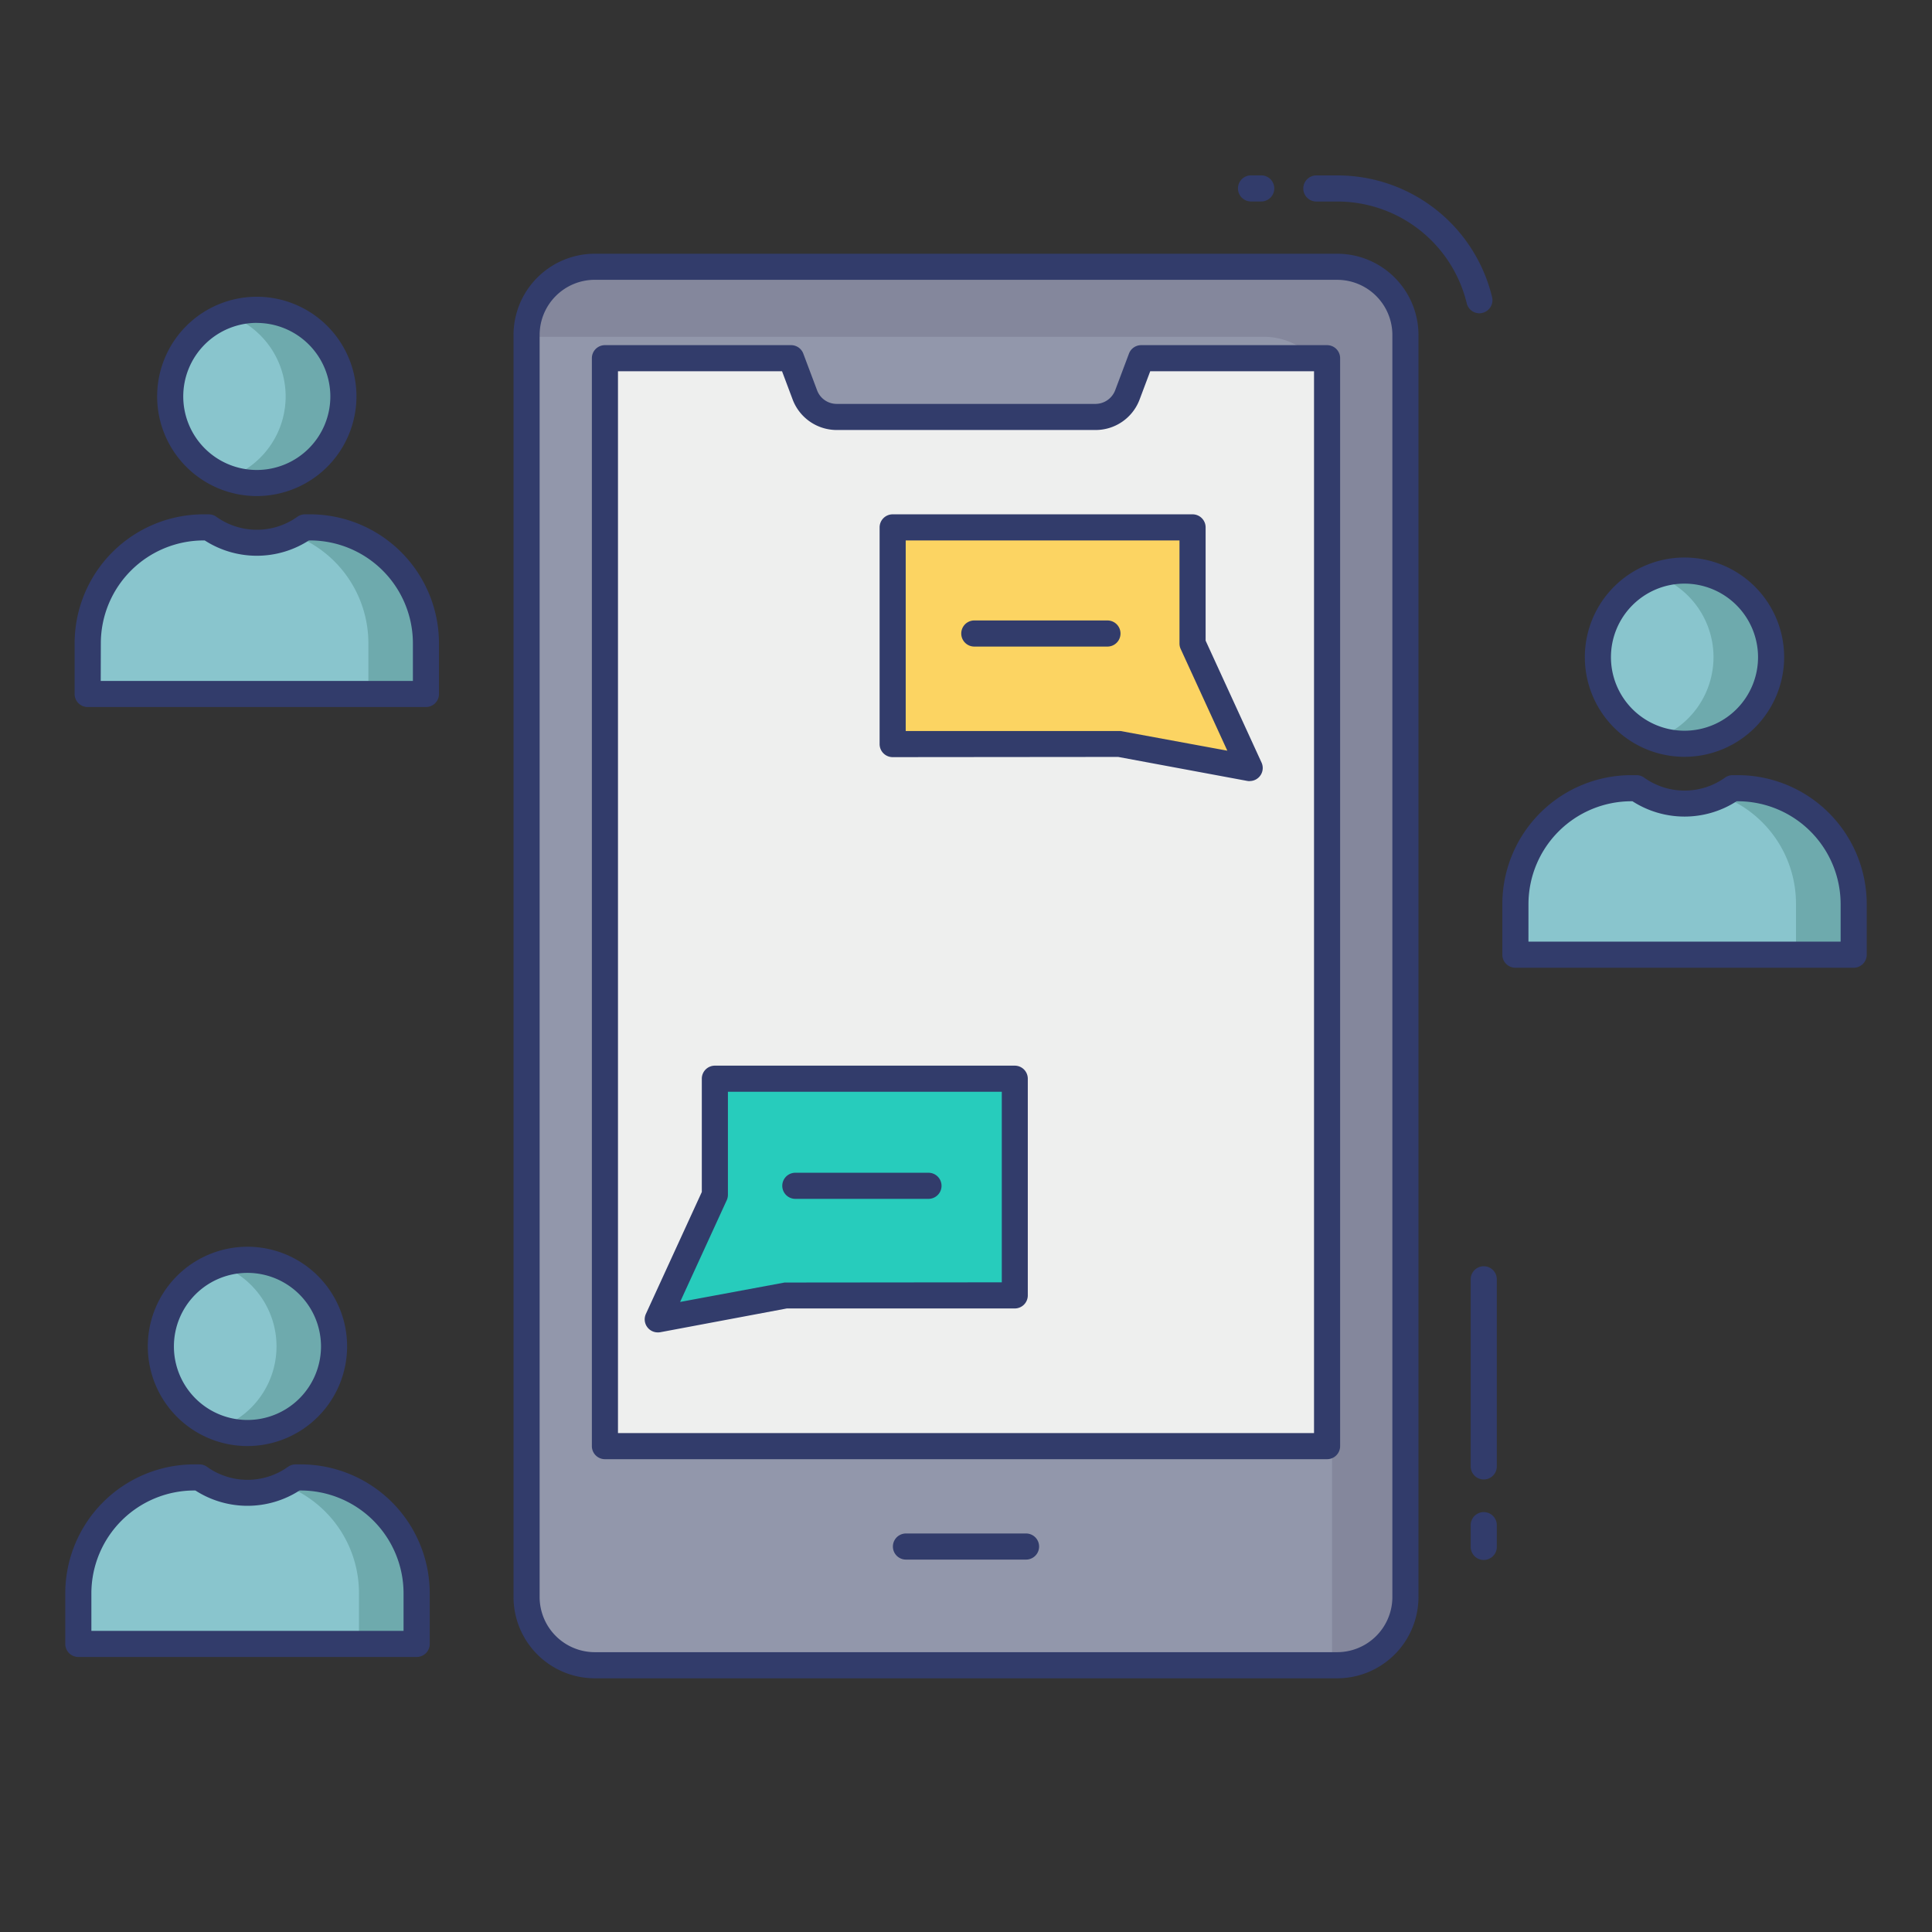 <svg height="512" viewBox="0 0 74 74" width="512" xmlns="http://www.w3.org/2000/svg"><rect x="0" y="0" width="74" height="74" fill="#333333" stroke="none"/><g id="color_line" data-name="color line"><rect fill="#9297ab" height="53.566" rx="2.612" width="33.662" x="20.169" y="10.217"/><path d="m53.83 12.83v48.34a2.612 2.612 0 0 1 -2.61 2.61h-.2v-48.27a2.612 2.612 0 0 0 -2.61-2.61h-28.24v-.07a2.612 2.612 0 0 1 2.61-2.61h28.44a2.612 2.612 0 0 1 2.61 2.61z" fill="#84879c"/><path d="m50.83 13.72v41.67h-27.66v-41.67h7.13l.53 1.41a1.3 1.3 0 0 0 1.21.84h9.93a1.309 1.309 0 0 0 1.21-.84l.53-1.41z" fill="#eeefee"/><path d="m50.83 55.89h-27.66a.5.5 0 0 1 -.5-.5v-41.67a.5.5 0 0 1 .5-.5h7.13a.5.5 0 0 1 .468.324l.53 1.41a.8.8 0 0 0 .742.516h9.93a.811.811 0 0 0 .742-.517l.53-1.409a.5.5 0 0 1 .468-.324h7.12a.5.5 0 0 1 .5.5v41.67a.5.5 0 0 1 -.5.5zm-27.16-1h26.66v-40.67h-6.274l-.408 1.086a1.8 1.8 0 0 1 -1.678 1.164h-9.93a1.806 1.806 0 0 1 -1.678-1.163l-.408-1.087h-6.284z" fill="#323c6b"/><path d="m39.3 59.736h-4.6a.5.5 0 0 1 0-1h4.6a.5.5 0 0 1 0 1z" fill="#323c6b"/><circle cx="64.521" cy="25.171" fill="#89c5cd" r="3.317"/><path d="m71 34.628v1.939h-12.957v-1.939a4.435 4.435 0 0 1 4.438-4.438h.2a3.126 3.126 0 0 0 3.676 0h.2a4.435 4.435 0 0 1 4.443 4.438z" fill="#89c5cd"/><circle cx="9.837" cy="15.186" fill="#89c5cd" r="3.317"/><path d="m16.315 24.642v1.939h-12.957v-1.939a4.435 4.435 0 0 1 4.442-4.442h.2a3.126 3.126 0 0 0 3.676 0h.2a4.435 4.435 0 0 1 4.439 4.442z" fill="#89c5cd"/><circle cx="9.478" cy="51.57" fill="#89c5cd" r="3.317"/><path d="m15.957 61.027v1.939h-12.957v-1.939a4.435 4.435 0 0 1 4.438-4.438h.2a3.126 3.126 0 0 0 3.676 0h.2a4.435 4.435 0 0 1 4.443 4.438z" fill="#89c5cd"/><path d="m67.84 25.17a3.314 3.314 0 0 1 -4.42 3.13 3.321 3.321 0 0 0 0-6.26 3.314 3.314 0 0 1 4.42 3.13z" fill="#6eaaad"/><path d="m71 34.63v1.94h-2.21v-1.94a4.409 4.409 0 0 0 -2.9-4.16 2.774 2.774 0 0 0 .47-.28h.2a4.43 4.43 0 0 1 4.44 4.44z" fill="#6eaaad"/><path d="m13.15 15.19a3.308 3.308 0 0 1 -3.31 3.31 3.4 3.4 0 0 1 -1.11-.19 3.314 3.314 0 0 0 0-6.25 3.4 3.4 0 0 1 1.11-.19 3.31 3.31 0 0 1 3.31 3.32z" fill="#6eaaad"/><path d="m16.32 24.64v1.94h-2.21v-1.94a4.433 4.433 0 0 0 -2.9-4.16 2.686 2.686 0 0 0 .46-.28h.21a4.443 4.443 0 0 1 4.44 4.44z" fill="#6eaaad"/><path d="m12.79 51.57a3.306 3.306 0 0 1 -4.41 3.13 3.321 3.321 0 0 0 0-6.26 3.306 3.306 0 0 1 4.41 3.13z" fill="#6eaaad"/><path d="m15.96 61.03v1.94h-2.21v-1.94a4.423 4.423 0 0 0 -2.9-4.16 2.78 2.78 0 0 0 .47-.28h.2a4.436 4.436 0 0 1 4.44 4.44z" fill="#6eaaad"/><path d="m47.865 29.419-4.944-.919h-8.73v-8.298h11.487v4.448z" fill="#fcd462"/><path d="m47.865 29.919a.539.539 0 0 1 -.092-.008l-4.944-.919-8.638.008a.5.5 0 0 1 -.5-.5v-8.3a.5.5 0 0 1 .5-.5h11.487a.5.5 0 0 1 .5.5v4.338l2.142 4.67a.5.5 0 0 1 -.454.708zm-13.174-1.919h8.229l4.089.753-1.786-3.895a.5.5 0 0 1 -.046-.208v-3.95h-10.486z" fill="#323c6b"/><path d="m25.194 50.534 4.943-.919h8.73v-8.297h-11.486v4.447z" fill="#27ccbc"/><g fill="#323c6b"><path d="m25.193 51.034a.5.5 0 0 1 -.454-.708l2.142-4.67v-4.339a.5.5 0 0 1 .5-.5h11.486a.5.5 0 0 1 .5.5v8.3a.5.5 0 0 1 -.5.5h-8.729l-4.853.911a.539.539 0 0 1 -.092.006zm2.688-9.217v3.948a.5.5 0 0 1 -.046.208l-1.785 3.894 4-.743 8.321-.008v-7.3z"/><path d="m42.418 24.765h-5.1a.5.5 0 0 1 0-1h5.1a.5.5 0 0 1 0 1z"/><path d="m35.563 45.919h-5.1a.5.5 0 1 1 0-1h5.1a.5.5 0 0 1 0 1z"/><path d="m48.308 7.717h-.391a.5.5 0 0 1 0-1h.391a.5.5 0 0 1 0 1z"/><path d="m56.665 12a.5.5 0 0 1 -.485-.381 5.1 5.1 0 0 0 -4.961-3.9h-.8a.5.5 0 0 1 0-1h.8a6.093 6.093 0 0 1 5.932 4.664.5.5 0 0 1 -.367.6.489.489 0 0 1 -.119.017z"/><path d="m56.831 56.667a.5.5 0 0 1 -.5-.5v-7.167a.5.5 0 0 1 1 0v7.167a.5.5 0 0 1 -.5.5z"/><path d="m56.831 59.75a.5.5 0 0 1 -.5-.5v-.833a.5.5 0 0 1 1 0v.833a.5.5 0 0 1 -.5.5z"/><path d="m51.219 64.283h-28.438a3.116 3.116 0 0 1 -3.112-3.112v-48.341a3.116 3.116 0 0 1 3.112-3.112h28.438a3.116 3.116 0 0 1 3.112 3.112v48.34a3.116 3.116 0 0 1 -3.112 3.113zm-28.438-53.566a2.115 2.115 0 0 0 -2.112 2.112v48.341a2.115 2.115 0 0 0 2.112 2.112h28.438a2.115 2.115 0 0 0 2.112-2.112v-48.34a2.115 2.115 0 0 0 -2.112-2.112z"/><path d="m64.521 28.988a3.817 3.817 0 1 1 3.816-3.817 3.821 3.821 0 0 1 -3.816 3.817zm0-6.634a2.817 2.817 0 1 0 2.816 2.817 2.82 2.82 0 0 0 -2.816-2.817z"/><path d="m71 37.067h-12.957a.5.5 0 0 1 -.5-.5v-1.939a4.944 4.944 0 0 1 4.938-4.938h.2a.5.5 0 0 1 .3.1 2.665 2.665 0 0 0 3.084 0 .5.5 0 0 1 .3-.1h.2a4.944 4.944 0 0 1 4.935 4.938v1.939a.5.5 0 0 1 -.5.5zm-12.457-1h11.957v-1.439a3.943 3.943 0 0 0 -3.938-3.938h-.045a3.686 3.686 0 0 1 -3.99 0h-.045a3.943 3.943 0 0 0 -3.938 3.938z"/><path d="m9.837 19a3.817 3.817 0 1 1 3.816-3.816 3.821 3.821 0 0 1 -3.816 3.816zm0-6.633a2.817 2.817 0 1 0 2.816 2.817 2.82 2.82 0 0 0 -2.816-2.815z"/><path d="m16.315 27.081h-12.957a.5.5 0 0 1 -.5-.5v-1.939a4.944 4.944 0 0 1 4.942-4.942h.2a.5.5 0 0 1 .295.1 2.671 2.671 0 0 0 3.086 0 .5.5 0 0 1 .295-.1h.2a4.944 4.944 0 0 1 4.938 4.938v1.939a.5.5 0 0 1 -.499.504zm-12.457-1h11.957v-1.439a3.943 3.943 0 0 0 -3.938-3.942h-.045a3.686 3.686 0 0 1 -3.99 0h-.042a3.943 3.943 0 0 0 -3.938 3.938z"/><path d="m9.479 55.387a3.817 3.817 0 1 1 3.816-3.817 3.822 3.822 0 0 1 -3.816 3.817zm0-6.633a2.817 2.817 0 1 0 2.816 2.816 2.82 2.82 0 0 0 -2.816-2.816z"/><path d="m15.957 63.466h-12.957a.5.5 0 0 1 -.5-.5v-1.939a4.944 4.944 0 0 1 4.938-4.938h.2a.5.5 0 0 1 .3.1 2.665 2.665 0 0 0 3.084 0 .5.5 0 0 1 .3-.1h.2a4.944 4.944 0 0 1 4.938 4.938v1.939a.5.5 0 0 1 -.503.5zm-12.457-1h11.957v-1.439a3.943 3.943 0 0 0 -3.938-3.938h-.045a3.686 3.686 0 0 1 -3.99 0h-.046a3.943 3.943 0 0 0 -3.938 3.938z"/></g></g></svg>